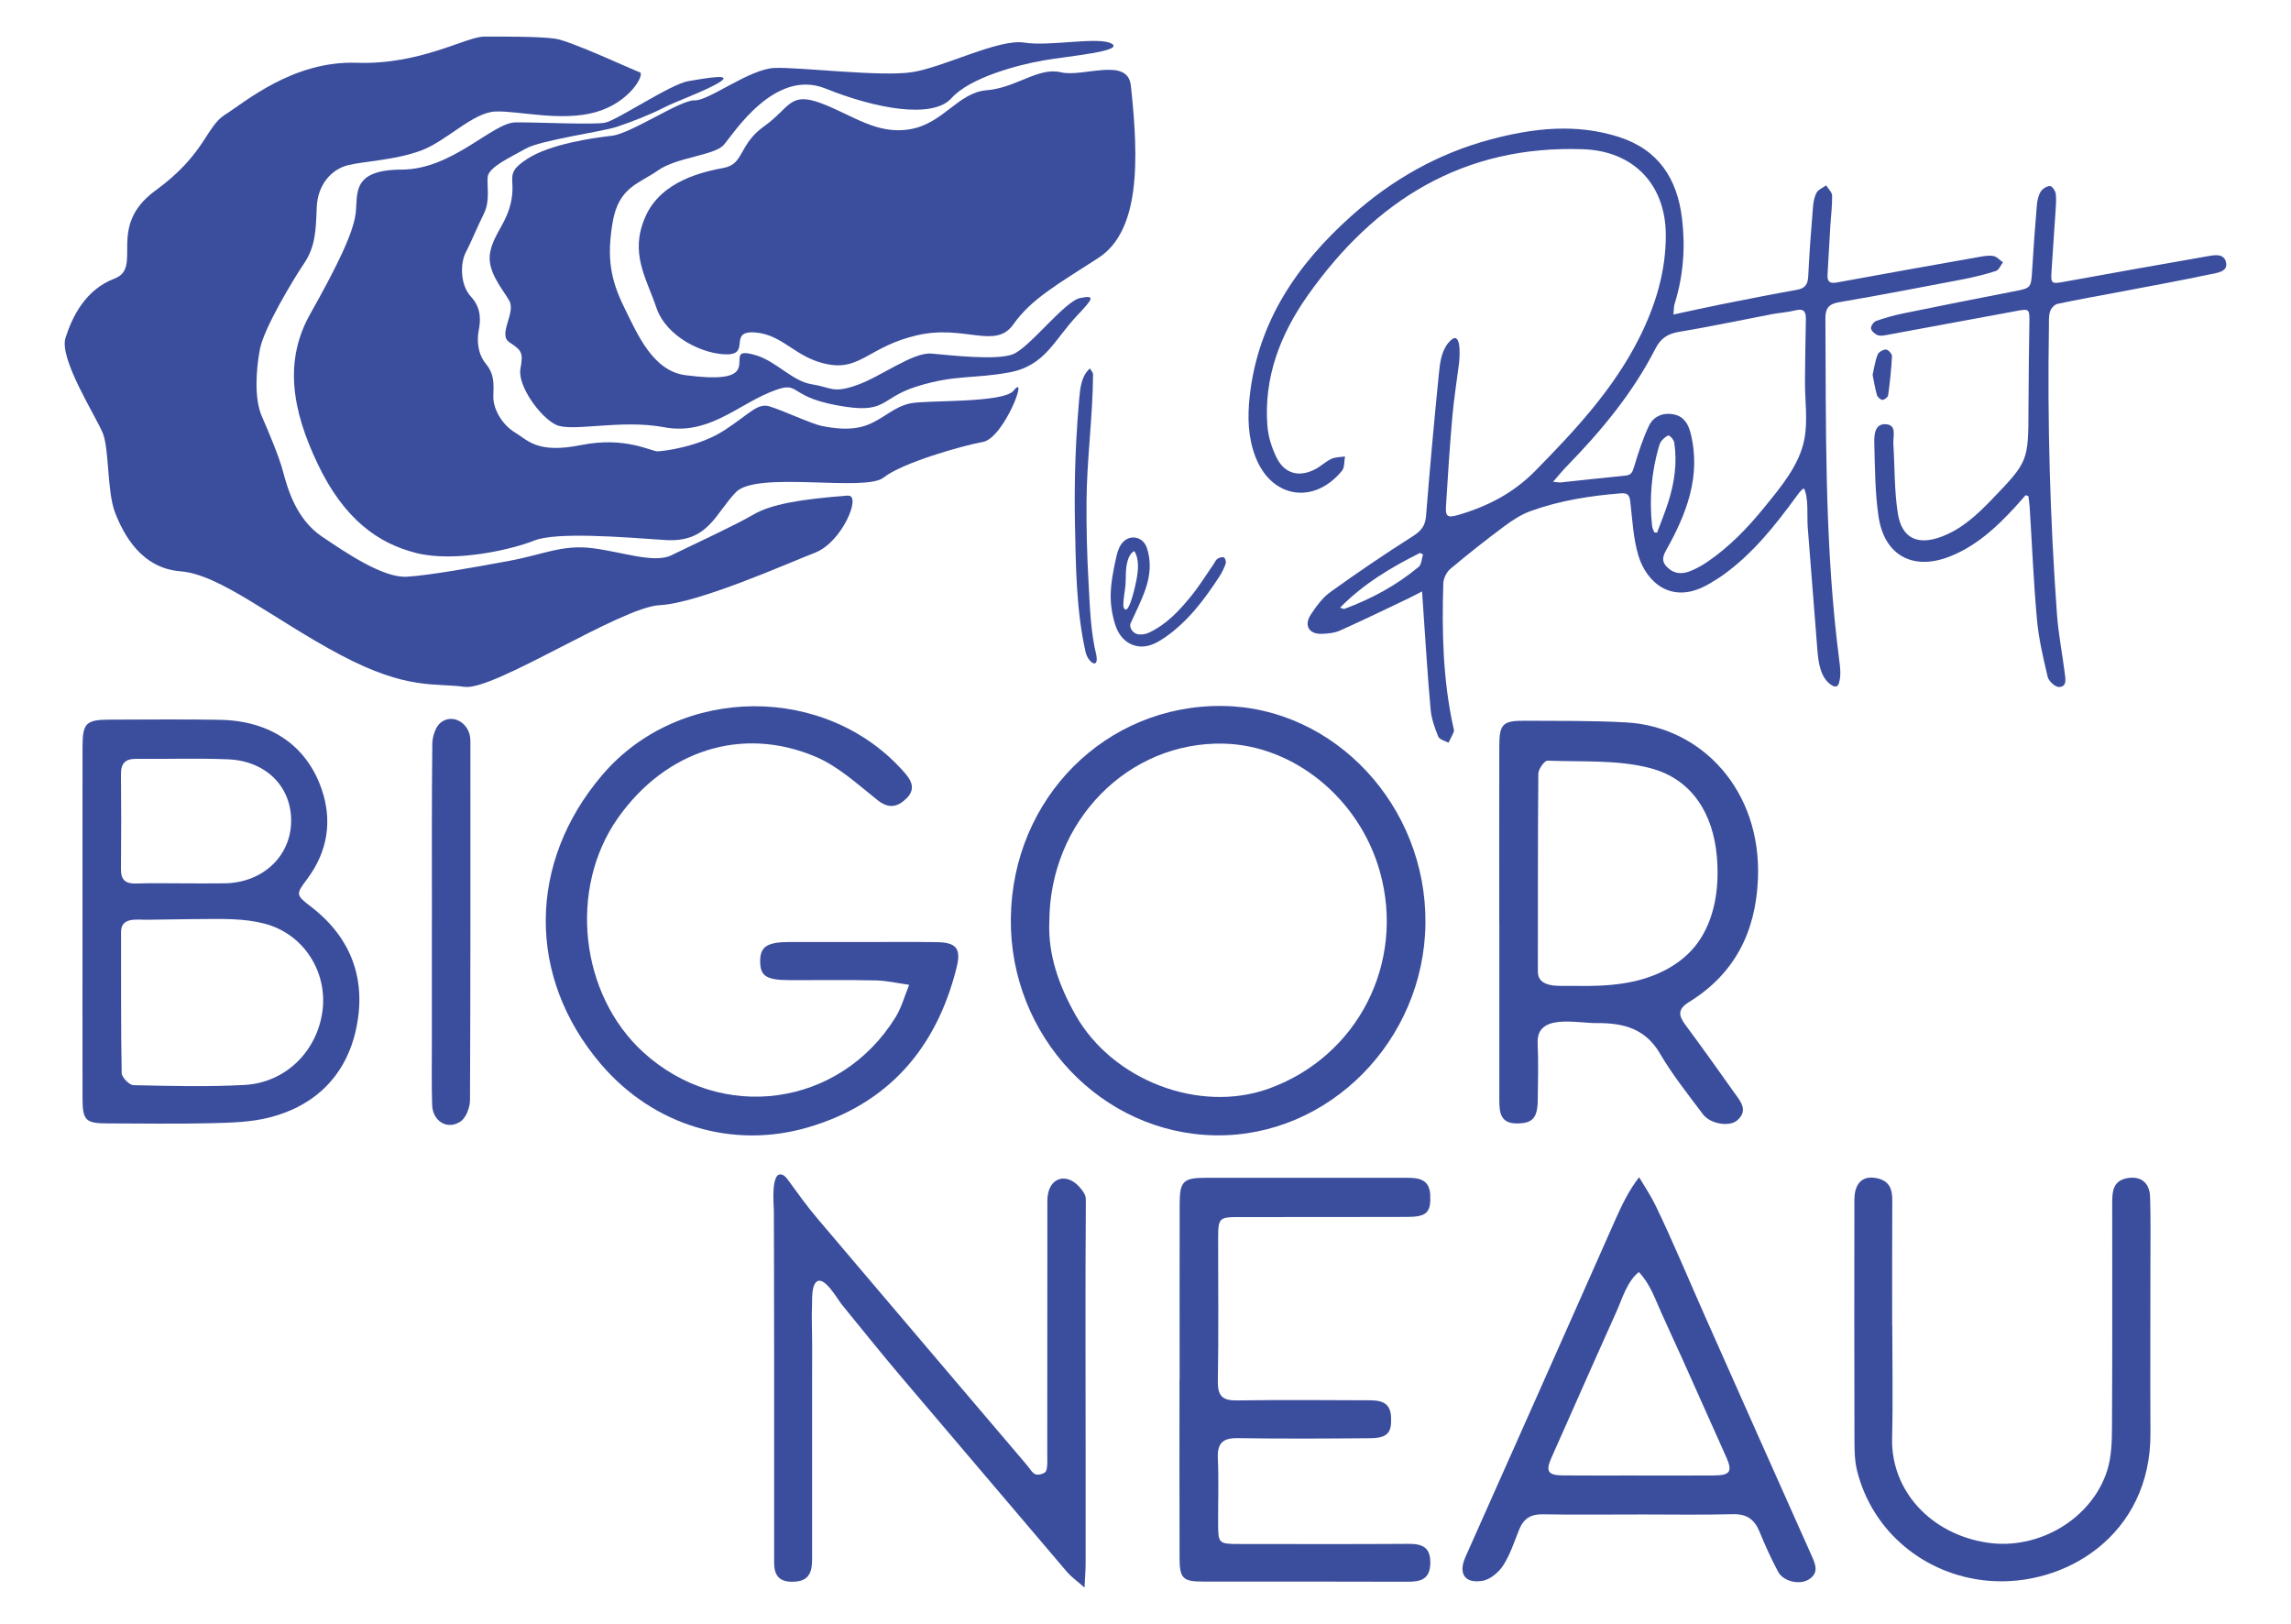 <?xml version="1.0" encoding="UTF-8"?><svg id="a" xmlns="http://www.w3.org/2000/svg" viewBox="0 0 639 453"><defs><style>.b{fill:#3b4e9d;}</style></defs><path class="b" d="M466.74,87.72c4.88-1.04,9.09-1.99,13.34-2.84,7.03-1.4,14.07-2.8,21.13-4.06,2.32-.41,3.03-1.56,3.14-3.82,.3-6.41,.8-12.82,1.32-19.22,.11-1.39,.37-2.88,1.03-4.07,.49-.89,1.74-1.35,2.65-2.01,.58,.96,1.65,1.91,1.66,2.87,.04,2.92-.35,5.84-.52,8.76-.27,4.43-.49,8.86-.76,13.29-.12,1.9,.61,2.52,2.54,2.17,13.28-2.43,26.56-4.8,39.85-7.15,1.29-.23,2.68-.48,3.92-.23,.95,.19,1.75,1.14,2.62,1.76-.65,.83-1.14,2.14-1.96,2.4-3.04,.98-6.17,1.74-9.31,2.35-11.49,2.2-22.99,4.41-34.52,6.38-2.89,.49-3.75,1.82-3.73,4.49,.17,29.84-.2,59.68,3.14,89.4,.22,1.96,.45,3.91,.71,5.86,.28,2.15,.57,4.37-.07,6.44-.1,.34-.25,.7-.56,.87-.43,.24-.97,.04-1.39-.21-3.16-1.93-3.78-6.18-4.07-9.87l-1.8-22.88-.9-11.44c-.23-2.97,.31-8.26-1.07-10.77-.89,.53-1.61,1.61-2.24,2.47-5.82,7.95-11.93,15.62-19.98,21.48-1.37,1-2.82,1.89-4.29,2.74-10.39,6.05-17.41-.59-19.62-7.86-1.43-4.71-1.68-9.8-2.24-14.74-.2-1.77-.41-2.87-2.57-2.7-8.6,.67-17.08,2-25.21,4.93-2.61,.94-5.07,2.52-7.32,4.19-5.15,3.83-10.2,7.81-15.11,11.94-1.07,.89-1.94,2.65-1.98,4.03-.43,13.43-.12,26.82,2.76,40.03,.1,.46,.3,1,.15,1.39-.41,1.05-.98,2.04-1.48,3.05-.98-.55-2.5-.88-2.84-1.7-.99-2.41-1.9-4.99-2.13-7.56-.83-9.02-1.36-18.07-2-27.11-.13-1.76-.24-3.52-.39-5.83-1.57,.8-2.67,1.41-3.81,1.95-6.37,3.03-12.71,6.11-19.14,8.99-1.5,.67-3.3,.82-4.98,.89-3.58,.15-5.1-2.3-3.12-5.34,1.53-2.34,3.31-4.76,5.54-6.36,7.48-5.39,15.13-10.57,22.91-15.51,2.32-1.47,3.49-2.87,3.71-5.67,1.05-13.27,2.26-26.52,3.59-39.77,.28-2.84,.67-6.06,2.52-8.37,3.78-4.72,3.39,3.26,3.05,5.85-.62,4.81-1.37,9.58-1.81,14.42-.75,8.37-1.27,16.76-1.79,25.15-.18,2.91,.47,3.29,3.32,2.47,8.18-2.37,15.43-6.07,21.57-12.31,11.1-11.29,21.83-22.79,29.01-37.08,4.53-9.03,7.46-18.54,7.41-28.77-.06-14.03-8.98-23.35-23-23.86-33.49-1.23-58.22,14.35-76.9,40.82-7.59,10.75-12.27,22.8-11.22,36.33,.23,3.02,1.23,6.14,2.57,8.86,2.21,4.5,6.29,5.56,10.76,3.23,1.58-.82,2.91-2.14,4.52-2.89,1.12-.52,2.52-.47,3.79-.67-.26,1.35-.07,3.06-.84,3.99-7.83,9.57-19.67,7.64-24.11-3.83-2.14-5.52-2.26-11.23-1.62-17.02,2.33-20.79,13.21-36.7,28.4-50.26,11.33-10.12,24.19-17.41,38.84-21.31,11.8-3.14,23.74-4.52,35.74-.67,11.07,3.55,16.26,11.67,17.59,22.69,.98,8.06,.38,16.02-2.05,23.81-.24,.75-.19,1.6-.35,3.04Zm-33.59,46.66c1.32,.1,1.78,.2,2.22,.16,6-.63,11.99-1.32,18-1.89,1.69-.16,1.99-1.09,2.42-2.51,1.17-3.85,2.39-7.72,4.11-11.34,1.26-2.66,3.87-3.82,6.93-3.23,2.79,.54,4.04,2.64,4.68,5.12,3.08,12.05-1.13,22.67-6.84,32.85-1.22,2.17-1.01,3.39,.55,4.85,1.81,1.69,3.97,1.76,6.09,.94,1.74-.68,3.42-1.61,4.97-2.67,6.05-4.14,11.18-9.43,15.78-15.11,4.56-5.62,9.81-11.75,11.21-19.05,1.02-5.28,.11-10.94,.17-16.29,.06-5.71,.12-11.41,.25-17.11,.05-2.26-.58-3.14-2.97-2.53-2.09,.53-4.29,.64-6.42,1.04-8.62,1.64-17.2,3.48-25.85,4.92-3.2,.53-5.18,1.7-6.71,4.68-6.36,12.48-15.25,23.11-24.98,33.08-1.09,1.12-2.06,2.35-3.59,4.1Zm28.24,14.09c.27,.03,.53,.06,.8,.09,1.06-2.87,2.23-5.7,3.15-8.62,1.69-5.35,2.49-10.84,1.65-16.44-.11-.77-.84-1.71-1.52-2.02-.38-.17-1.37,.74-1.91,1.32-.43,.46-.69,1.14-.87,1.76-2.09,7.24-2.69,14.61-1.9,22.09,.06,.62,.4,1.21,.61,1.81Zm-87.63,21c.84,.25,1.05,.4,1.19,.35,7.54-2.78,14.54-6.56,20.73-11.71,.81-.67,.84-2.28,1.23-3.46l-.84-.45c-7.99,4.01-15.65,8.52-22.31,15.27Z"/><path class="b" d="M564.96,138.11c-.98,1.11-1.93,2.23-2.93,3.32-5.28,5.74-10.97,10.97-18.38,13.84-10.16,3.93-18.1-.4-19.7-11.25-.98-6.68-.99-13.53-1.17-20.31-.06-2.24,0-5.55,3.14-5.4,3.27,.15,2.04,3.4,2.17,5.48,.41,6.47,.25,13.02,1.25,19.4,1.1,6.92,5.49,8.96,12.06,6.53,5.66-2.09,9.97-6.08,14.04-10.3,10.36-10.74,10.3-10.83,10.34-25.64,.02-8.12,.15-16.25,.26-24.37,.04-3.1-.19-3.31-3.17-2.76-12.25,2.27-24.49,4.54-36.74,6.79-.82,.15-1.79,.32-2.49,.01-.76-.34-1.72-1.17-1.79-1.87-.07-.66,.76-1.83,1.45-2.07,2.48-.88,5.04-1.59,7.62-2.12,10.17-2.08,20.34-4.12,30.53-6.08,5.09-.98,5.05-.9,5.36-6.04,.36-6.03,.8-12.06,1.31-18.09,.11-1.29,.43-2.69,1.09-3.76,.49-.79,1.7-1.54,2.59-1.54,.56,0,1.5,1.37,1.6,2.21,.2,1.76,0,3.58-.11,5.37-.35,5.47-.76,10.93-1.1,16.39-.2,3.22,.07,3.36,3.34,2.77,13.28-2.4,26.56-4.8,39.86-7.1,2.04-.35,4.97-1.07,5.51,1.74,.49,2.55-2.5,2.83-4.25,3.2-8.31,1.76-16.66,3.28-25.01,4.87-5.93,1.13-11.89,2.16-17.79,3.42-.83,.18-1.8,1.28-2.06,2.15-.4,1.32-.29,2.8-.31,4.22-.44,26.75,.31,53.46,2.24,80.14,.4,5.54,1.5,11.03,2.19,16.56,.19,1.53,.65,3.72-1.61,3.78-1.07,.03-2.87-1.62-3.15-2.79-1.27-5.31-2.52-10.67-3.01-16.09-.95-10.44-1.37-20.92-2.03-31.38-.06-1-.24-2-.36-3l-.8-.22Z"/><path class="b" d="M309.81,165.2c.11-2.93,.67-5.86,1.4-9.21,.32-1.47,.66-2.98,1.52-4.21,2.08-2.97,6.05-2.28,7.16,1.04,1.28,3.85,.9,7.71-.36,11.4-1.13,3.3-2.74,6.43-4.18,9.62-.49,1.09,.61,2.89,2.16,3.07,.93,.11,2-.03,2.84-.42,4.97-2.28,8.6-6.21,11.95-10.34,2.25-2.77,4.13-5.84,6.17-8.78,.36-.52,.61-1.2,1.1-1.53,.5-.33,1.37-.59,1.81-.37,.38,.2,.66,1.22,.49,1.71-.43,1.24-1.02,2.46-1.74,3.57-4.2,6.47-8.81,12.61-15.26,17.06-.95,.65-1.95,1.26-3,1.73-4.61,2.06-9.2-.11-10.83-5.36-1.01-3.27-1.34-6.13-1.23-8.98Zm4,4.76c1.3,.76,2.94-7.05,3.14-8.09,.48-2.54,.92-5.85-.57-8.16-1.42,.6-2.01,2.88-2.21,4.29-.23,1.68-.12,3.38-.25,5.07-.14,1.84-.58,3.66-.6,5.51,0,.5,.05,1.07,.46,1.36,.01,0,.02,.02,.04,.02Z"/><path class="b" d="M299.77,142.13c-.05-6.43,.08-12.86,.42-19.28,.2-3.88,.48-7.76,.82-11.63,.26-2.96,.59-6.34,2.98-8.47,.31,.55,.88,1.11,.88,1.66-.07,11.83-1.74,23.65-1.82,35.51-.05,7.35,.13,14.69,.54,22.03,.39,6.86,.54,14.11,2.21,20.81,.7,4.11-2.36,1.89-2.99-.85-2.66-11.6-2.75-24.32-2.99-36.16-.02-1.2-.04-2.4-.05-3.61Z"/><path class="b" d="M522.31,104.5c.42-1.82,.69-3.79,1.39-5.58,.28-.72,1.53-1.45,2.33-1.44,.6,0,1.71,1.22,1.68,1.85-.18,3.64-.58,7.28-1.07,10.9-.07,.53-1.04,1.3-1.59,1.29-.53,0-1.36-.77-1.54-1.35-.53-1.78-.8-3.63-1.21-5.67Z"/><path class="b" d="M23.01,256.88c0-16.2-.02-32.4,.01-48.6,.02-6.68,.97-7.57,7.77-7.58,10.18-.01,20.37-.14,30.55,.05,13.86,.25,24.09,7,28.34,19.25,3.07,8.84,1.75,17.43-3.96,25.09-3.29,4.41-3.28,4.46,1.18,7.91,11.31,8.75,15.36,20.54,12.4,34.09-2.78,12.75-11.24,21.25-24.02,24.54-5.19,1.34-10.76,1.49-16.17,1.62-9.73,.24-19.48,.08-29.22,.06-5.98-.01-6.86-.85-6.87-6.95-.04-16.49-.01-32.99-.01-49.48Zm31.01-.55c-4.27,.04-8.53,.1-12.8,.18-3.06,.06-7.48-.86-7.46,3.49,.05,13.09-.07,26.18,.18,39.27,.02,1.2,2.12,3.35,3.29,3.38,10.31,.23,20.66,.49,30.95-.06,11.52-.62,20.34-9.46,21.78-20.76,1.37-10.71-5.15-21.36-16.21-24.24-5.69-1.48-11.57-1.31-17.4-1.27-.78,0-1.56,.01-2.34,.02Zm-3.17-9.97c3.98,0,7.96,.06,11.94-.01,10.4-.2,18.15-7.39,18.41-16.99,.26-9.77-6.86-17.15-17.59-17.59-8.54-.35-17.1-.05-25.65-.13-2.99-.03-4.24,1.24-4.22,4.24,.08,8.83,.09,17.66,0,26.48-.03,3.07,1.29,4.16,4.28,4.05,4.27-.16,8.55-.04,12.83-.05Z"/><path class="b" d="M240.1,262.73c7.09,0,14.17-.07,21.26,.03,5.47,.08,6.77,1.87,5.42,7.22-5.64,22.46-19.1,37.96-41.57,44.48-20.68,6-42.82-.34-57.62-17.7-20.73-24.32-20.38-56.26,.38-80.61,21.64-25.39,62.74-25.6,84.48-.49,2.02,2.33,2.81,4.6,.42,6.97-2.47,2.44-4.91,3.06-8.12,.51-5.49-4.36-10.89-9.38-17.21-12.07-20.57-8.75-41.89-1.78-55.17,17.04-13.88,19.67-10.68,49.22,7.09,65.39,21.76,19.8,54.79,15.27,70.3-9.76,1.71-2.76,2.57-6.04,3.82-9.08-3.11-.43-6.21-1.16-9.32-1.23-7.97-.18-15.94-.05-23.91-.07-6.58-.02-8.29-1.1-8.33-5.2-.03-4.13,1.89-5.43,8.16-5.44,6.64-.02,13.28,0,19.93,0Z"/><path class="b" d="M281.94,256.13c.38-33.51,26.51-59.69,59.15-59.24,31.2,.42,56.83,27.93,56.49,60.63-.34,32.72-26.94,59.58-58.54,59.12-31.79-.46-57.47-27.67-57.1-60.51Zm10.73,.95c-.38,9.15,2.67,17.79,7.31,25.99,10.34,18.28,34.55,27.5,53.88,20.55,24.82-8.93,38.19-35.05,31-60.59-5.7-20.24-23.86-35.12-43.47-35.63-26.64-.69-48.67,21.58-48.71,49.69Z"/><path class="b" d="M218.29,327.66c.43,.19,.9,.6,1.41,1.29,2.66,3.66,5.29,7.35,8.22,10.8,3.85,4.54,7.71,9.09,11.56,13.63,7.71,9.08,15.43,18.16,23.14,27.24,7.95,9.35,15.9,18.69,23.85,28.04,.76,.9,1.41,2.17,2.38,2.53,.79,.29,2.63-.25,2.89-.88,.52-1.29,.36-2.88,.36-4.34,.02-23.71,0-47.41,.03-71.12,0-6.56,5.56-8.34,9.54-3.1,.41,.54,.82,1.09,1.02,1.73,.18,.58,.18,1.19,.17,1.79-.18,23.59-.06,47.19-.06,70.79,0,10.02,0,20.04,0,30.05,0,1.7-.15,3.4-.31,6.66-2.32-2.05-3.77-3.06-4.87-4.35-15.42-18.11-30.83-36.23-46.21-54.36-5.56-6.55-11.13-13.5-16.63-20.25-1.26-1.55-4.9-8.16-7.07-6.3-1.39,1.19-1.15,4.73-1.22,6.38-.16,3.78,.04,7.57,.03,11.36,0,5.96-.01,11.92-.01,17.87,0,11.92,0,23.83,0,35.75,0,1.91,0,3.81,0,5.72,0,3.36-.49,6.23-4.76,6.52-3.84,.26-5.83-1.17-5.83-5.23,.02-18.3,0-37.03,0-55.49,0-9.58-.02-19.17-.04-28.75-.01-4.68-.02-9.36-.04-14.04,0-1.24-1-11.43,2.47-9.92Z"/><path class="b" d="M418.17,257.26c0-16.34-.03-32.69,.01-49.03,.01-6.33,.9-7.25,7.14-7.22,9.44,.06,18.89-.06,28.31,.47,20.96,1.19,37.76,18.93,36.69,43.75-.64,14.77-6.52,26.39-19.2,34.22-3.19,1.97-3.01,3.71-1.05,6.35,4.65,6.27,9.17,12.62,13.69,18.99,1.69,2.38,3.98,4.9,.76,7.68-2.19,1.89-7.52,.98-9.52-1.69-4.14-5.54-8.51-10.97-11.98-16.92-4.04-6.92-10.08-8.59-17.65-8.53-5.69,.05-16.87-2.79-16.49,5.6,.23,5.29,.11,10.6,.03,15.9-.07,5.02-1.49,6.44-5.71,6.49-4.8,.06-5-3.17-5.01-6.59-.02-16.49,0-32.98,0-49.48Zm24.51,17.72c4.52-.04,9.04-.34,13.47-1.38,7.2-1.69,14.16-5.48,18.19-11.86,4.27-6.75,5.2-15.09,4.52-22.9-1.04-11.79-6.82-21.46-18.38-24.56-9.16-2.46-19.2-1.76-28.85-2.14-.84-.03-2.55,2.36-2.56,3.64-.17,18.4-.1,36.81-.13,55.21,0,4.69,6.22,3.9,9.33,3.96,1.48,.03,2.95,.04,4.43,.03Z"/><path class="b" d="M329.02,384.72c0-16.35-.03-32.69,.01-49.04,.02-6.22,1.02-7.19,7.22-7.2,18.74-.02,37.49,0,56.23,0,3.36,0,6.24,.47,6.44,4.81,.22,4.77-.93,6.08-6.32,6.1-15.5,.06-30.99,.02-46.49,.04-6.28,0-6.34,.09-6.35,6.49,0,13.11,.14,26.22-.08,39.32-.07,4.09,1.31,5.4,5.33,5.33,12.25-.19,24.5-.08,36.75-.04,3.12,0,5.99,.39,6.22,4.53,.26,4.55-.94,6.01-5.92,6.05-12.25,.1-24.5,.17-36.75-.02-4.22-.07-5.82,1.35-5.63,5.61,.27,6.03,.05,12.07,.07,18.11,.03,5.72,.11,5.79,6.08,5.8,15.64,.01,31.29,.07,46.93-.04,3.85-.03,6.24,.85,6.18,5.33-.06,4.5-2.59,5.25-6.36,5.24-19.04-.08-38.08-.03-57.12-.05-5.48,0-6.44-.9-6.46-6.44-.06-16.64-.02-33.28-.02-49.92Z"/><path class="b" d="M456.78,422.38c-8.86,0-17.72,.1-26.57-.05-3.29-.05-5.27,1.26-6.46,4.2-1.39,3.4-2.51,7-4.48,10.05-1.25,1.94-3.67,3.98-5.82,4.31-4.98,.77-6.76-2.06-4.69-6.71,7.08-15.92,14.16-31.83,21.25-47.74,6.93-15.55,13.82-31.12,20.71-46.66,1.79-4.03,3.74-7.96,6.46-11.46,1.53,2.59,3.26,5.14,4.57,7.85,4.96,10.28,9.34,20.89,13.98,31.32,9.86,22.16,19.69,44.34,29.61,66.48,1.11,2.49,2,4.75-.86,6.54-2.53,1.59-7.06,.57-8.52-2.14-1.94-3.62-3.65-7.38-5.2-11.19-1.4-3.41-3.53-4.97-7.39-4.88-8.85,.23-17.72,.07-26.57,.07Zm.25-10.87c7.07,0,14.15,.04,21.22-.02,4.29-.04,5.01-1.13,3.26-5.05-4.07-9.14-8.16-18.28-12.26-27.42-1.97-4.39-4.05-8.76-5.99-13.16-1.73-3.93-3.13-7.92-6.16-11.1-3.33,2.69-4.63,7.45-6.32,11.22-2.02,4.51-4.04,9.02-6.06,13.54-4.03,9.03-8.04,18.07-12.03,27.11-1.64,3.72-.91,4.81,3.11,4.85,7.07,.07,14.15,.02,21.22,.02Z"/><path class="b" d="M527.79,369.72c0,10.46,.21,20.92-.05,31.37-.36,14.63,10.79,26.82,26.64,29.16,14.35,2.12,29.25-6.77,33.42-20.36,1.14-3.72,1.25-7.85,1.27-11.8,.12-20.91,.06-41.83,.06-62.75,0-3.1,.28-6.03,4.14-6.75,3.77-.7,6.31,1.2,6.43,5.24,.19,6.03,.09,12.08,.09,18.11,0,15.91-.08,31.82,.01,47.72,.17,28.59-24.02,43.11-45.39,41.19-17.63-1.59-32.2-13.72-36.43-30.65-.74-2.95-.74-6.14-.74-9.22-.06-22.09-.05-44.19-.02-66.28,0-4.95,2.51-7.11,6.72-6,3.17,.84,3.87,3.15,3.85,6.09-.06,11.64-.03,23.27-.03,34.91h.02Z"/><path class="b" d="M120.47,256.92c0-16.49-.08-32.98,.11-49.47,.02-2.07,.93-4.89,2.44-6.01,3.26-2.41,7.56,.07,8.11,4.18,.08,.58,.07,1.18,.07,1.76,0,33.13,.05,66.26-.11,99.39,0,2.06-1.07,4.93-2.62,5.99-3.67,2.49-7.8-.04-7.94-4.6-.18-5.74-.08-11.48-.08-17.23,0-11.34,0-22.68,0-34.01Z"/><g><path class="b" d="M315.41,23.84c2.33,21.3,2.49,40.62-9.07,48.1-11.56,7.48-18.67,11.42-23.71,18.54s-13.63-.05-26.87,3.03c-13.24,3.08-15.68,9.79-24.76,8.11-9.07-1.67-12.48-8.25-20.27-8.89-7.79-.65-1.31,6.01-7.86,6.1-6.55,.08-17-4.73-19.81-13.07-2.81-8.34-7.55-15.16-3.04-25.35,4.5-10.19,16.47-12.55,22.01-13.64,5.54-1.1,3.98-6.5,11.13-11.58s6.99-9.72,15.83-6.41c8.84,3.31,15.54,8.88,24.87,7.26,9.33-1.63,13.34-10.25,21.38-10.88,8.05-.63,14.42-6.51,20.62-5.01s18.66-4.39,19.55,3.69Z"/><path class="b" d="M300.36,88.09c-6.33,6.66-8.79,13.91-18.85,15.77-10.06,1.86-15.05,.56-25.77,3.91-10.72,3.35-8.04,7.97-22.47,5.24-14.43-2.72-9.53-7.34-18.71-3.53-9.18,3.81-17.25,11.95-29.33,9.67-12.08-2.28-25.67,1.42-30.13-.67-4.46-2.09-10.82-10.99-9.94-15.65,.88-4.66,.22-5.15-3.09-7.38-3.31-2.24,1.93-8.22-.05-11.64s-6.45-8.37-5.26-13.7c1.19-5.32,4.66-7.89,5.87-14.28,1.21-6.39-1.98-7.35,4.41-11.51,6.39-4.16,18.29-5.85,23.63-6.46,5.34-.6,19.18-10.07,23.06-9.87s15.28-8.75,22.25-9.04c6.97-.3,29.59,2.54,38.44,1.17,8.85-1.37,24.19-9.39,31.25-8.24,7.07,1.15,20.88-1.79,24.41,.31s-12.04,3.45-18.99,4.65-20.5,4.72-25.71,10.54c-5.21,5.82-20.93,3.03-35.17-2.7-14.24-5.73-25.77,12.85-28.37,15.76-2.6,2.91-13.16,3.42-18.34,7.1-5.18,3.68-10.95,4.55-12.62,14.44-1.68,9.88-.59,15.99,3.19,23.68s8.04,17.8,17.15,18.98c9.12,1.18,13.89,.65,14.77-2.04s-1.25-5.25,4.6-3.6c5.85,1.64,10.39,7.33,15.83,8.17s5.82,2.66,12.64,.21c6.83-2.44,15.57-9.2,20.72-8.77,5.15,.43,18.12,1.99,22.75,.18s14.37-14.77,18.74-15.67,3.6,.21-.94,4.98Z"/><path class="b" d="M282.7,108.96c4.38-5.46-2.68,13.23-8.54,14.29s-22.61,5.85-27.73,9.95c-5.11,4.1-35.33-1.98-41.17,4.06-5.83,6.05-7.75,14.18-19.85,13.34-12.11-.84-30.32-2.29-36.45,.17-6.12,2.46-21.93,6.16-32.74,3.49-10.81-2.67-20.27-9.52-27.58-24.81-7.3-15.29-9.45-28.89-2.08-41.96,7.37-13.07,11.98-22.5,12.64-27.98,.66-5.48-1.29-12.17,12.87-12.21s25.3-13.12,31.73-13.17c6.42-.05,21.61,.72,24.94,.09s18.2-10.74,23.27-11.6c5.07-.85,12.48-2.16,8.83,.22-3.66,2.38-12.24,5.37-15.8,7.23s-9.4,4.13-13.22,5.37c-3.82,1.25-21.13,3.69-25.15,6s-10.41,5.11-10.65,7.94,.73,6.63-1.08,10.27c-1.82,3.63-3.58,8-5.05,10.79s-1.67,8.91,1.46,12.29c3.13,3.39,2.62,7.09,2.16,9.53-.46,2.44-.42,6.25,2.03,9.24,2.45,2.99,2.14,5.65,2.06,9.06s2.34,7.82,6.05,10.07,6.25,5.95,18.49,3.49,19.55,1.8,21.25,1.76c1.71-.04,11.56-1.25,18.66-5.88,7.1-4.62,9.18-7.67,12.58-6.66s11.9,4.95,14.63,5.47c2.73,.52,8.02,1.51,12.7-.31s7.38-5.11,12.08-6.03c4.7-.92,25.85,0,28.68-3.53Z"/><path class="b" d="M236.53,138.25c3.83-.29-1.58,12.94-9.19,15.89-7.61,2.95-32.59,14.12-43.37,14.64-10.77,.52-46.27,23.96-54.43,22.78-8.17-1.18-15.83,1.03-34.54-8.89-18.72-9.92-33.57-22.46-44.62-23.33-11.05-.87-15.93-10.37-18.25-16.29s-1.63-17.65-3.44-22.2c-1.81-4.54-12.29-20.76-10.42-26.62s5.5-13.43,13.66-16.53-2.48-14.42,11.44-24.57c13.93-10.15,14.03-17.8,19.43-21.17,5.4-3.36,18.86-15.07,36.66-14.45s30.49-7.29,35.57-7.3,15.39-.07,19.84,.58c4.45,.66,22.15,8.93,23.59,9.38s-2.63,8.36-12.29,11.1-21.65-.43-27.99-.17c-6.34,.26-13.56,8.22-20.73,10.88-7.17,2.66-15.42,2.93-20.21,4.04-4.78,1.11-8.66,5.49-8.9,11.83s-.34,10.89-3.51,15.59-11.24,18.15-12.34,23.97c-1.1,5.82-1.59,13.78,.52,18.64,2.1,4.86,4.75,11.02,5.98,15.63s3.63,13.1,10.73,17.91c7.1,4.81,17.25,11.65,23.8,11.25s19.39-2.73,28.67-4.45c9.28-1.72,14.58-4.55,22.97-3.52,8.38,1.03,17.29,4.36,22.12,1.98,4.83-2.38,17.9-8.41,22.83-11.32,4.93-2.9,13.06-4.3,26.44-5.32Z"/></g></svg>
